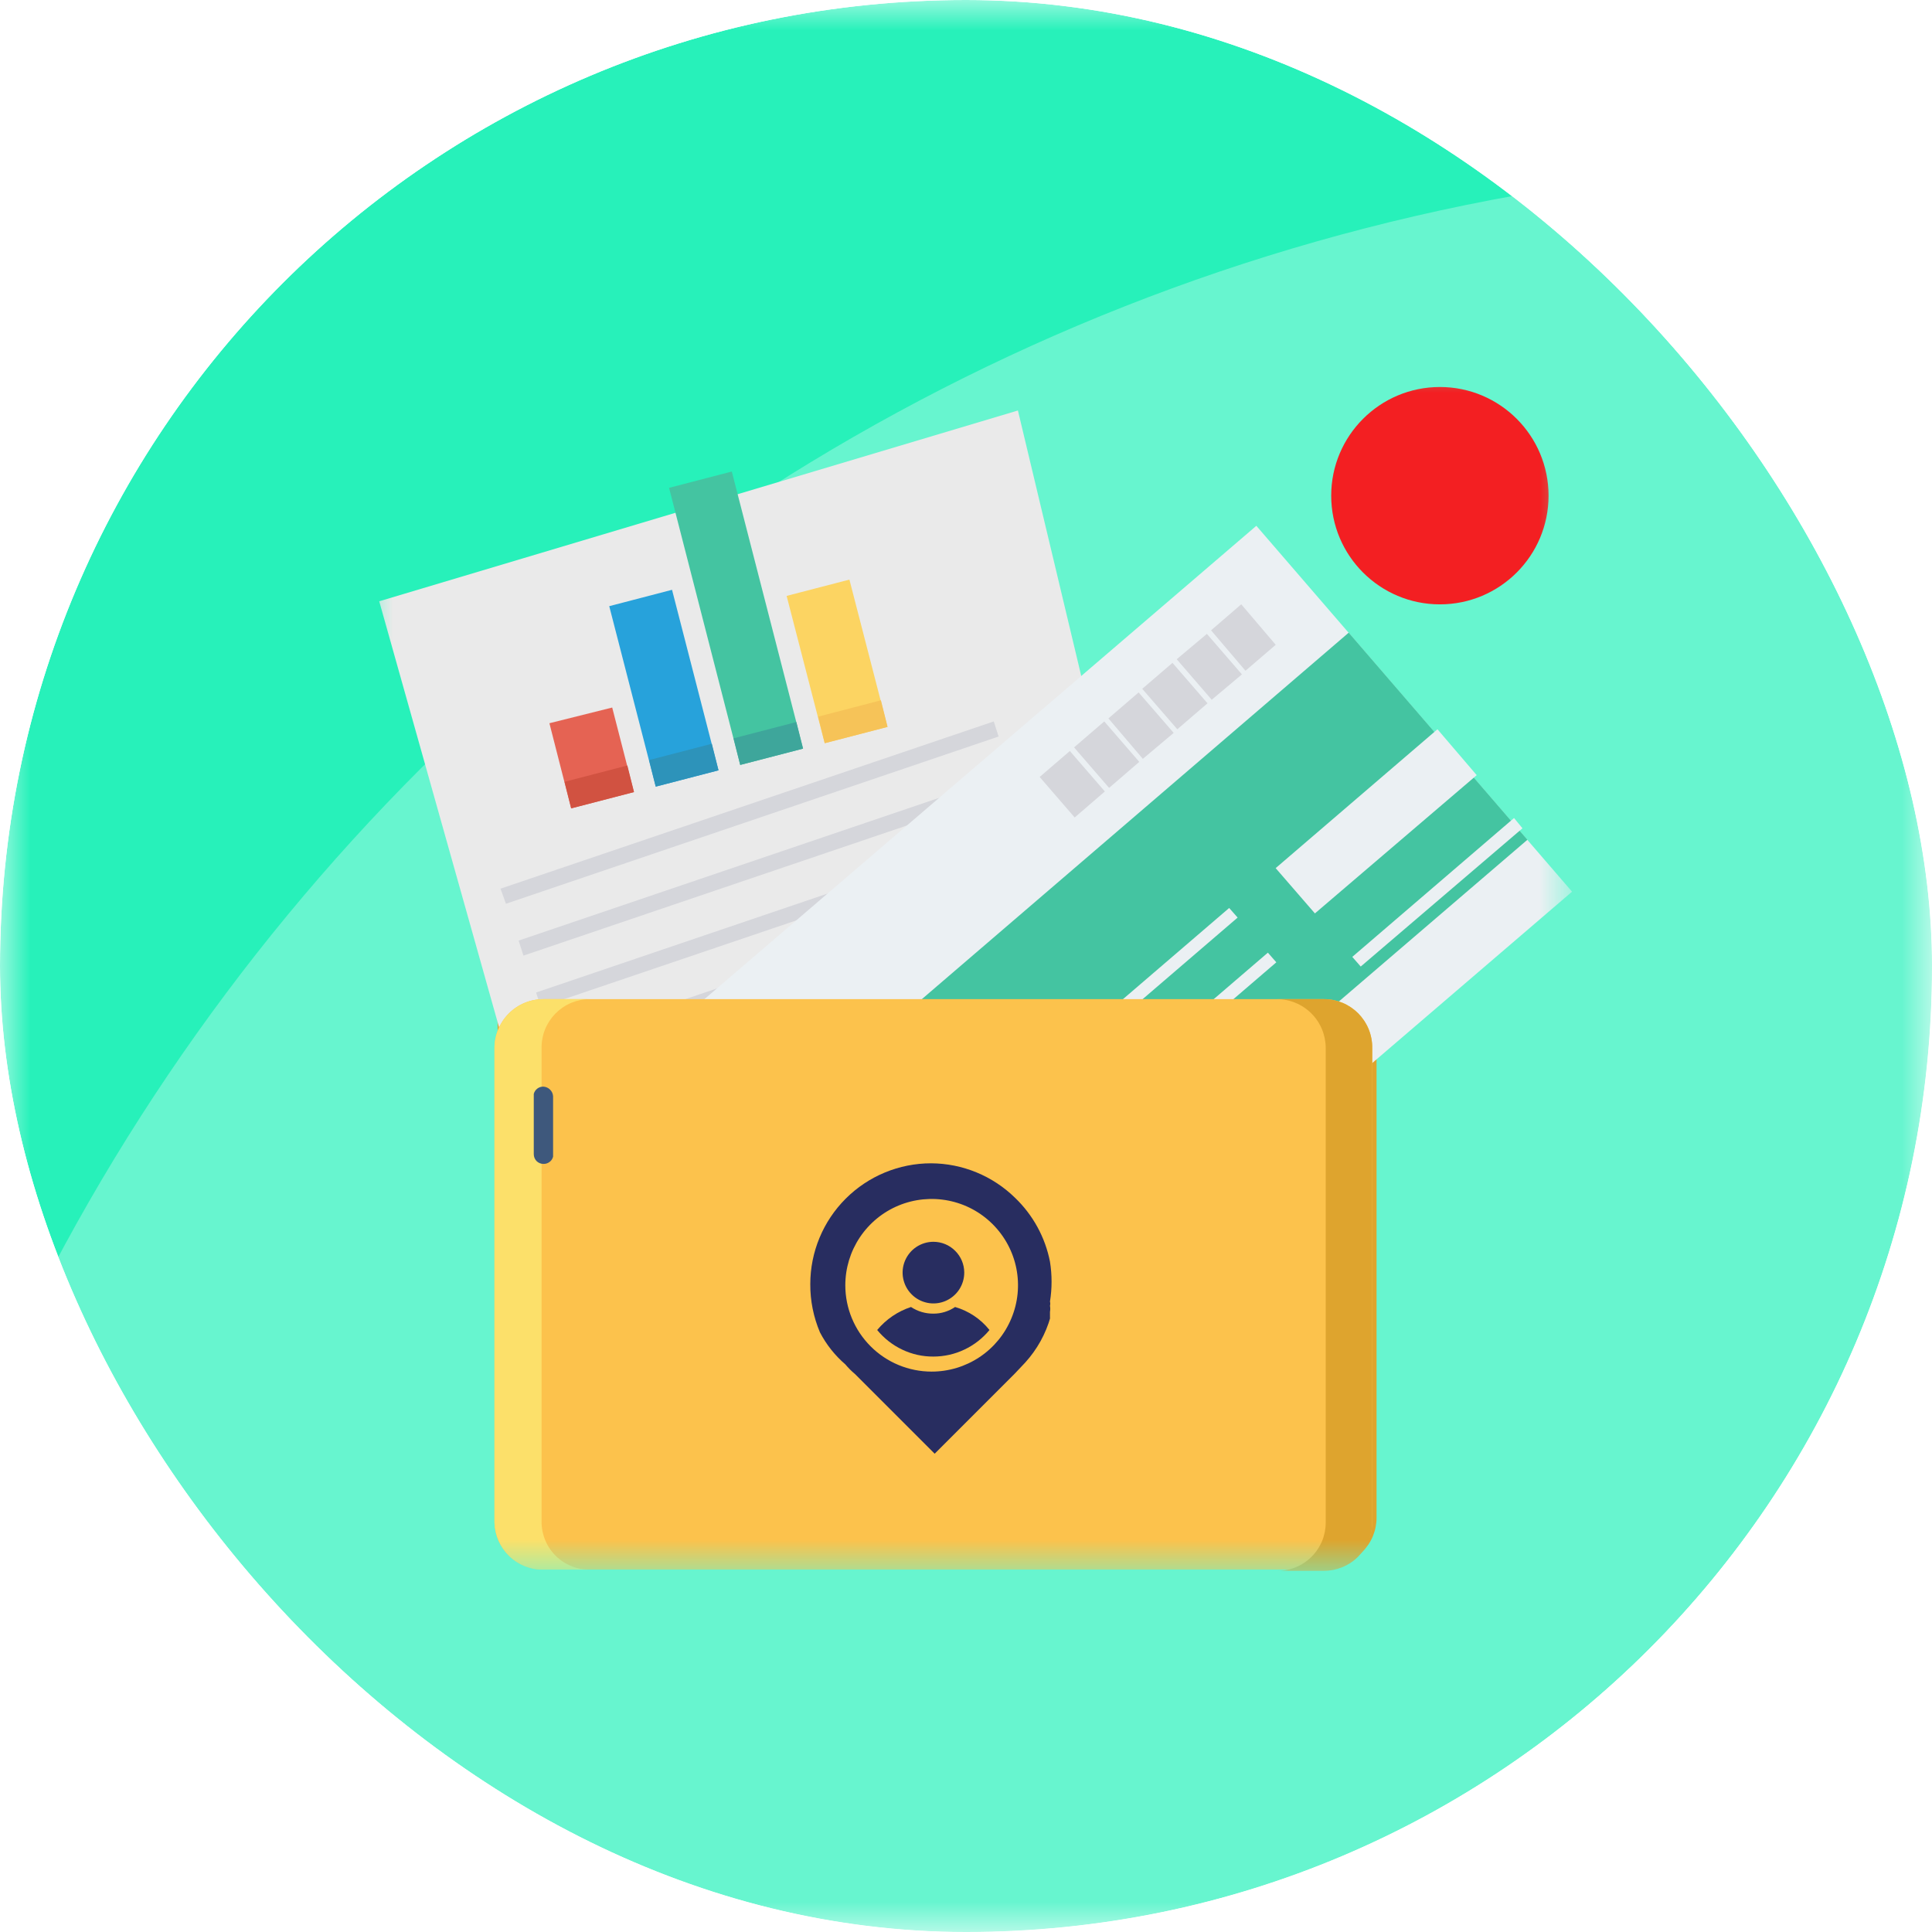 <svg width="32" height="32" viewBox="0 0 32 32" fill="none" xmlns="http://www.w3.org/2000/svg">
<g clip-path="url(#clip0_1124_3508)">
<rect width="32" height="32" rx="16" fill="white"/>
<g clip-path="url(#clip1_1124_3508)">
<mask id="mask0_1124_3508" style="mask-type:luminance" maskUnits="userSpaceOnUse" x="0" y="0" width="32" height="32">
<path d="M30.72 0H1.28C0.573 0 0 0.573 0 1.28V30.72C0 31.427 0.573 32 1.28 32H30.72C31.427 32 32 31.427 32 30.72V1.28C32 0.573 31.427 0 30.72 0Z" fill="white"/>
</mask>
<g mask="url(#mask0_1124_3508)">
<path d="M30.72 0H1.28C0.573 0 0 0.573 0 1.28V30.72C0 31.427 0.573 32 1.28 32H30.72C31.427 32 32 31.427 32 30.72V1.28C32 0.573 31.427 0 30.72 0Z" fill="#27F1BA"/>
<g opacity="0.3" filter="url(#filter0_d_1124_3508)">
<path d="M34.881 74.88C53.791 74.88 69.121 59.55 69.121 40.64C69.121 21.73 53.791 6.4 34.881 6.4C15.97 6.4 0.641 21.73 0.641 40.64C0.641 59.55 15.97 74.88 34.881 74.88Z" fill="white"/>
</g>
<mask id="mask1_1124_3508" style="mask-type:luminance" maskUnits="userSpaceOnUse" x="6" y="6" width="20" height="20">
<path d="M25.998 6H6V25.998H25.998V6Z" fill="white"/>
</mask>
<g mask="url(#mask1_1124_3508)">
<path d="M13.472 14.869L12.792 13.269H9.052C8.946 13.268 8.841 13.287 8.743 13.327C8.645 13.367 8.555 13.425 8.48 13.5C8.405 13.574 8.345 13.663 8.304 13.76C8.263 13.858 8.242 13.963 8.242 14.069V25.138C8.242 25.244 8.263 25.348 8.304 25.446C8.345 25.544 8.405 25.632 8.48 25.707C8.555 25.781 8.645 25.84 8.743 25.88C8.841 25.919 8.946 25.939 9.052 25.938H22.001C22.213 25.938 22.416 25.853 22.566 25.703C22.716 25.553 22.8 25.35 22.8 25.138V15.669C22.8 15.564 22.78 15.46 22.74 15.363C22.699 15.265 22.64 15.177 22.566 15.103C22.492 15.029 22.404 14.97 22.307 14.93C22.21 14.889 22.106 14.869 22.001 14.869H13.472Z" fill="#DEA42E"/>
<path d="M20.18 20.718L10.151 23.717L6.281 9.959L16.86 6.799L20.18 20.718Z" fill="#EAEAEA"/>
<path d="M10.14 11.719L9.1 11.979L9.46 13.389L10.5 13.119L10.14 11.719Z" fill="#E56353"/>
<path d="M11.131 9.769L10.091 10.04L10.861 13.029L11.901 12.759L11.131 9.769Z" fill="#27A2DB"/>
<path d="M12.121 7.81L11.082 8.08L12.261 12.669L13.302 12.399L12.121 7.81Z" fill="#44C4A1"/>
<path d="M14.069 9.6L13.029 9.87L13.659 12.309L14.699 12.039L14.069 9.6Z" fill="#FCD462"/>
<path d="M9.461 13.389L10.501 13.119L10.391 12.679L9.351 12.949L9.461 13.389Z" fill="#D15241"/>
<path d="M10.861 13.029L11.9 12.759L11.79 12.319L10.751 12.589L10.861 13.029Z" fill="#2D93BA"/>
<path d="M12.26 12.67L13.3 12.4L13.19 11.959L12.15 12.229L12.26 12.67Z" fill="#3EA69B"/>
<path d="M13.551 11.87L13.661 12.31L14.701 12.04L14.591 11.599L13.551 11.87Z" fill="#F6C358"/>
<path d="M16.54 12.199L8.38 14.969L8.29 14.719L16.46 11.949L16.54 12.199Z" fill="#D5D6DB"/>
<path d="M16.83 13.059L8.67 15.828L8.59 15.579L16.75 12.809L16.83 13.059Z" fill="#D5D6DB"/>
<path d="M17.129 13.909L8.959 16.679L8.879 16.439L17.039 13.669L17.129 13.909Z" fill="#D5D6DB"/>
<path d="M17.421 14.769L9.251 17.539L9.171 17.289L17.331 14.519L17.421 14.769Z" fill="#D5D6DB"/>
<path d="M17.709 15.629L9.549 18.398L9.459 18.148L17.629 15.379L17.709 15.629Z" fill="#D5D6DB"/>
<path d="M26.038 14.769L14.03 25.068L8.8 19.008L20.809 8.709L26.038 14.769Z" fill="#EBF0F3"/>
<path d="M25.299 13.909L13.29 24.208L10.331 20.788L22.339 10.479L25.299 13.909Z" fill="#44C4A1"/>
<path d="M18.3 13.109L17.8 13.54L17.22 12.869L17.72 12.439L18.3 13.109Z" fill="#D5D6DB"/>
<path d="M18.87 12.619L18.37 13.05L17.79 12.379L18.29 11.949L18.87 12.619Z" fill="#D5D6DB"/>
<path d="M19.44 12.139L18.929 12.569L18.359 11.899L18.859 11.469L19.44 12.139Z" fill="#D5D6DB"/>
<path d="M20 11.649L19.5 12.079L18.919 11.409L19.42 10.979L20 11.649Z" fill="#D5D6DB"/>
<path d="M20.57 11.17L20.07 11.59L19.49 10.919L19.99 10.499L20.57 11.17Z" fill="#D5D6DB"/>
<path d="M21.13 10.68L20.629 11.11L20.059 10.44L20.559 10.009L21.13 10.68Z" fill="#D5D6DB"/>
<path d="M20.499 15.198L14.769 20.118L14.629 19.958L20.359 15.039L20.499 15.198Z" fill="#EBF0F3"/>
<path d="M21.14 15.939L15.41 20.858L15.27 20.698L21 15.779L21.14 15.939Z" fill="#EBF0F3"/>
<path d="M25.217 13.719L22.538 16.009L22.398 15.849L25.077 13.549L25.217 13.719Z" fill="#EBF0F3"/>
<path d="M21.779 15.129L24.459 12.839L23.809 12.079L21.129 14.379L21.779 15.129Z" fill="#EBF0F3"/>
<path d="M21.929 25.997H9C8.894 25.999 8.789 25.979 8.691 25.939C8.593 25.9 8.504 25.841 8.428 25.767C8.353 25.692 8.293 25.604 8.252 25.506C8.211 25.408 8.19 25.303 8.19 25.198V17.358C8.19 17.144 8.276 16.938 8.428 16.786C8.579 16.634 8.786 16.549 9 16.549H21.929C22.035 16.548 22.14 16.57 22.237 16.61C22.335 16.651 22.424 16.711 22.498 16.786C22.572 16.862 22.631 16.951 22.671 17.049C22.71 17.147 22.73 17.252 22.729 17.358V25.218C22.724 25.426 22.637 25.625 22.488 25.77C22.338 25.916 22.138 25.997 21.929 25.997Z" fill="#FCC24C"/>
<path d="M21.928 16.549H21.148C21.363 16.549 21.569 16.634 21.721 16.786C21.873 16.938 21.958 17.144 21.958 17.358V25.218C21.958 25.324 21.937 25.429 21.897 25.527C21.856 25.624 21.796 25.713 21.721 25.787C21.645 25.862 21.556 25.921 21.458 25.96C21.359 26 21.254 26.019 21.148 26.018H21.928C22.034 26.018 22.137 25.997 22.235 25.957C22.332 25.917 22.42 25.858 22.494 25.784C22.568 25.709 22.627 25.621 22.668 25.524C22.708 25.427 22.728 25.323 22.728 25.218V17.358C22.73 17.253 22.71 17.147 22.67 17.049C22.631 16.951 22.572 16.862 22.498 16.786C22.423 16.711 22.334 16.651 22.237 16.61C22.139 16.57 22.034 16.548 21.928 16.549Z" fill="#DEA42E"/>
<path d="M9 25.998H9.77C9.665 25.999 9.56 25.98 9.463 25.94C9.365 25.9 9.276 25.841 9.202 25.767C9.127 25.692 9.068 25.604 9.029 25.506C8.989 25.408 8.969 25.303 8.97 25.198V17.358C8.969 17.253 8.989 17.147 9.028 17.049C9.068 16.951 9.127 16.862 9.201 16.786C9.276 16.711 9.364 16.651 9.462 16.61C9.56 16.57 9.664 16.548 9.77 16.549H9C8.786 16.549 8.58 16.634 8.428 16.786C8.276 16.938 8.19 17.144 8.19 17.358V25.218C8.196 25.428 8.284 25.628 8.435 25.774C8.587 25.92 8.79 26.001 9 25.998Z" fill="#FCE06A"/>
<path d="M9.001 19.278C8.958 19.278 8.918 19.261 8.888 19.232C8.858 19.201 8.841 19.161 8.841 19.118V18.118C8.85 18.083 8.871 18.052 8.9 18.03C8.929 18.008 8.965 17.997 9.001 17.998C9.043 18.001 9.082 18.018 9.111 18.048C9.141 18.077 9.159 18.117 9.161 18.158V19.158C9.152 19.194 9.131 19.225 9.102 19.246C9.073 19.268 9.037 19.279 9.001 19.278Z" fill="#3E587C"/>
<path d="M15.46 20.568C15.36 20.568 15.261 20.598 15.177 20.654C15.093 20.71 15.028 20.79 14.989 20.883C14.95 20.977 14.94 21.079 14.96 21.178C14.98 21.277 15.028 21.368 15.1 21.439C15.171 21.511 15.262 21.559 15.361 21.579C15.46 21.599 15.562 21.589 15.656 21.55C15.749 21.511 15.829 21.446 15.885 21.362C15.941 21.278 15.971 21.179 15.971 21.078C15.971 20.943 15.917 20.813 15.821 20.718C15.726 20.622 15.596 20.568 15.46 20.568Z" fill="#282D60"/>
<path d="M15.459 22.469C15.637 22.469 15.813 22.43 15.974 22.353C16.135 22.277 16.276 22.166 16.389 22.029C16.243 21.846 16.044 21.713 15.819 21.648C15.713 21.72 15.588 21.759 15.459 21.758C15.328 21.759 15.199 21.721 15.089 21.648C14.87 21.72 14.676 21.852 14.529 22.029C14.642 22.167 14.783 22.278 14.944 22.354C15.105 22.431 15.281 22.47 15.459 22.469Z" fill="#282D60"/>
<path d="M17.391 21.838V21.728C17.397 21.695 17.397 21.661 17.391 21.628C17.397 21.605 17.397 21.581 17.391 21.558C17.426 21.34 17.426 21.117 17.391 20.898C17.312 20.494 17.109 20.123 16.811 19.838C16.44 19.475 15.941 19.27 15.421 19.268C14.891 19.268 14.382 19.479 14.007 19.854C13.632 20.229 13.421 20.738 13.421 21.268C13.419 21.543 13.474 21.815 13.581 22.068C13.686 22.27 13.829 22.45 14.001 22.598C14.05 22.656 14.103 22.71 14.161 22.758L14.281 22.878L15.481 24.078L16.811 22.748L16.981 22.568C17.178 22.351 17.322 22.091 17.401 21.808L17.391 21.838ZM14.001 21.288C14.001 21.005 14.085 20.729 14.242 20.494C14.399 20.259 14.623 20.075 14.884 19.967C15.145 19.859 15.433 19.831 15.71 19.886C15.988 19.941 16.242 20.077 16.442 20.277C16.642 20.477 16.779 20.732 16.834 21.009C16.889 21.287 16.861 21.574 16.752 21.835C16.644 22.097 16.461 22.32 16.226 22.477C15.991 22.634 15.714 22.718 15.431 22.718C15.052 22.718 14.688 22.568 14.42 22.299C14.152 22.031 14.001 21.668 14.001 21.288Z" fill="#282D60"/>
<path d="M23.849 10.01C24.843 10.01 25.649 9.204 25.649 8.21C25.649 7.216 24.843 6.41 23.849 6.41C22.855 6.41 22.049 7.216 22.049 8.21C22.049 9.204 22.855 10.01 23.849 10.01Z" fill="#F31F22"/>
</g>
</g>
</g>
</g>
<defs>
<filter id="filter0_d_1124_3508" x="-10.46" y="-4.701" width="83.281" height="83.281" filterUnits="userSpaceOnUse" color-interpolation-filters="sRGB">
<feFlood flood-opacity="0" result="BackgroundImageFix"/>
<feColorMatrix in="SourceAlpha" type="matrix" values="0 0 0 0 0 0 0 0 0 0 0 0 0 0 0 0 0 0 127 0" result="hardAlpha"/>
<feOffset dx="-3.7" dy="-3.7"/>
<feGaussianBlur stdDeviation="3.7"/>
<feComposite in2="hardAlpha" operator="out"/>
<feColorMatrix type="matrix" values="0 0 0 0 0 0 0 0 0 0 0 0 0 0 0 0 0 0 0.05 0"/>
<feBlend mode="normal" in2="BackgroundImageFix" result="effect1_dropShadow_1124_3508"/>
<feBlend mode="normal" in="SourceGraphic" in2="effect1_dropShadow_1124_3508" result="shape"/>
</filter>
<clipPath id="clip0_1124_3508">
<rect width="32" height="32" rx="16" fill="white"/>
</clipPath>
<clipPath id="clip1_1124_3508">
<rect width="32" height="32" rx="3.127" fill="white"/>
</clipPath>
</defs>
</svg>
